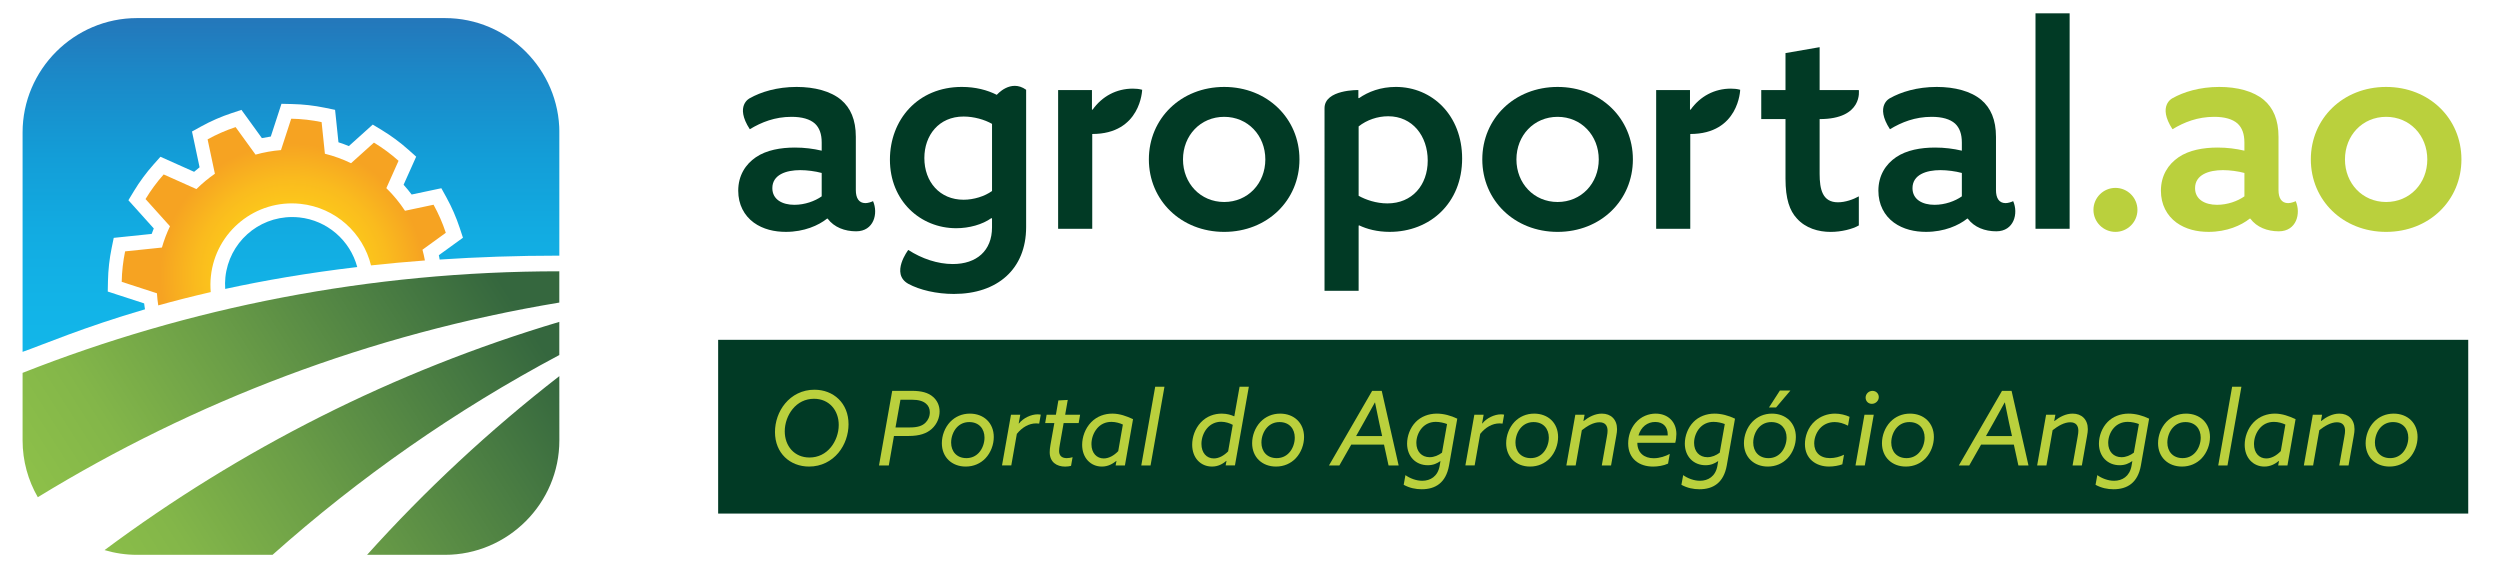 <?xml version="1.0" encoding="utf-8"?>
<!-- Generator: Adobe Illustrator 16.0.0, SVG Export Plug-In . SVG Version: 6.00 Build 0)  -->
<!DOCTYPE svg PUBLIC "-//W3C//DTD SVG 1.1//EN" "http://www.w3.org/Graphics/SVG/1.1/DTD/svg11.dtd">
<svg version="1.1" id="Layer_1" xmlns:x="http://ns.adobe.com/Extensibility/1.0/" xmlns:i="http://ns.adobe.com/AdobeIllustrator/10.0/" xmlns:graph="http://ns.adobe.com/Graphs/1.0/"
	 xmlns="http://www.w3.org/2000/svg" xmlns:xlink="http://www.w3.org/1999/xlink" x="0px" y="0px" width="216.738px"
	 height="49.787px" viewBox="0 0 216.738 49.787" enable-background="new 0 0 216.738 49.787" xml:space="preserve">
<path fill="#013A25" d="M65.346,19.297c-0.831-0.611-1.345-1.564-1.345-2.763c0-1.32,0.636-2.298,1.539-2.909
	c0.905-0.612,2.128-0.832,3.374-0.832c0.832,0,1.591,0.098,2.323,0.269v-0.709c0-0.732-0.194-1.271-0.587-1.638
	c-0.439-0.391-1.124-0.586-2.029-0.586c-1.441,0-2.603,0.463-3.617,1.075c-1.341-2.059,0-2.689,0-2.689
	c0.952-0.538,2.347-0.978,4.058-0.978c1.565,0,2.958,0.367,3.863,1.125c0.807,0.684,1.271,1.711,1.271,3.202v4.621
	c0,0.659,0.245,1.125,0.832,1.125c0.22,0,0.521-0.098,0.66-0.172c0.465,1.063,0.076,2.616-1.467,2.616
	c-0.979,0-1.907-0.343-2.469-1.1h-0.05c-0.733,0.586-1.98,1.148-3.569,1.148C67.154,20.104,66.152,19.884,65.346,19.297
	 M71.237,17.022v-2.028c-0.538-0.147-1.271-0.245-1.857-0.245c-1.223,0-2.422,0.392-2.422,1.564c0,0.979,0.856,1.443,1.908,1.443
	C69.771,17.757,70.65,17.438,71.237,17.022"/>
<path fill="#013A25" d="M164.191,19.297c-0.832-0.611-1.344-1.564-1.344-2.763c0-1.32,0.635-2.298,1.539-2.909
	c0.906-0.612,2.127-0.832,3.375-0.832c0.832,0,1.588,0.098,2.322,0.269v-0.709c0-0.732-0.195-1.271-0.586-1.638
	c-0.441-0.391-1.125-0.586-2.029-0.586c-1.443,0-2.604,0.463-3.619,1.075c-1.34-2.059,0-2.689,0-2.689
	c0.953-0.538,2.348-0.978,4.059-0.978c1.564,0,2.957,0.367,3.863,1.125c0.807,0.684,1.271,1.711,1.271,3.202v4.621
	c0,0.659,0.244,1.125,0.832,1.125c0.219,0,0.52-0.098,0.658-0.172c0.467,1.063,0.076,2.616-1.467,2.616
	c-0.977,0-1.906-0.343-2.469-1.1h-0.049c-0.734,0.586-1.98,1.148-3.57,1.148C166.001,20.104,165,19.884,164.191,19.297
	 M170.083,17.022v-2.028c-0.537-0.147-1.271-0.245-1.857-0.245c-1.223,0-2.422,0.392-2.422,1.564c0,0.979,0.855,1.443,1.908,1.443
	C168.617,17.757,169.498,17.438,170.083,17.022"/>
<path fill="#BAD03D" d="M188.687,19.297c-0.832-0.611-1.346-1.564-1.346-2.763c0-1.32,0.637-2.298,1.541-2.909
	c0.904-0.612,2.127-0.832,3.373-0.832c0.832,0,1.59,0.098,2.324,0.269v-0.709c0-0.732-0.195-1.271-0.588-1.638
	c-0.439-0.391-1.125-0.586-2.029-0.586c-1.441,0-2.604,0.463-3.617,1.075c-1.34-2.059,0-2.689,0-2.689
	c0.953-0.538,2.346-0.978,4.057-0.978c1.566,0,2.959,0.367,3.863,1.125c0.807,0.684,1.271,1.711,1.271,3.202v4.621
	c0,0.659,0.244,1.125,0.832,1.125c0.221,0,0.52-0.098,0.66-0.172c0.465,1.063,0.076,2.616-1.467,2.616
	c-0.979,0-1.908-0.343-2.469-1.1h-0.049c-0.734,0.586-1.982,1.148-3.57,1.148C190.496,20.104,189.494,19.884,188.687,19.297
	 M194.58,17.022v-2.028c-0.539-0.147-1.271-0.245-1.859-0.245c-1.221,0-2.42,0.392-2.42,1.564c0,0.979,0.855,1.443,1.908,1.443
	C193.111,17.757,193.992,17.438,194.58,17.022"/>
<path fill="#013A25" d="M78.743,21.668c1.174,0.759,2.543,1.223,3.862,1.223c2.055,0,3.398-1.149,3.398-3.178v-0.759l-0.049-0.049
	c-0.782,0.563-1.932,0.88-3.057,0.88c-3.104,0-5.745-2.371-5.745-5.94c0-3.472,2.42-6.309,6.234-6.309
	c1.198,0,2.201,0.27,3.032,0.686c0,0,1.194-1.408,2.543-0.44v11.906c0,3.643-2.494,5.795-6.259,5.795
	c-1.517,0-2.973-0.343-3.961-0.88C77.173,23.719,78.743,21.668,78.743,21.668 M83.535,17.316c0.88,0,1.834-0.294,2.469-0.758v-5.819
	c-0.635-0.366-1.564-0.636-2.469-0.636c-2.151,0-3.398,1.639-3.398,3.595C80.137,15.776,81.48,17.316,83.535,17.316"/>
<path fill="#013A25" d="M91.733,7.806h2.934v1.688l0.05,0.023c0.831-1.173,2.077-1.833,3.495-1.833c0.27,0,0.538,0.024,0.808,0.099
	c0,0-0.107,3.834-4.328,3.834v8.219h-2.958V7.806z"/>
<path fill="#013A25" d="M143.58,7.806h2.934v1.688l0.049,0.023c0.83-1.173,2.078-1.833,3.496-1.833c0.27,0,0.537,0.024,0.807,0.099
	c0,0-0.107,3.834-4.328,3.834v8.219h-2.957V7.806z"/>
<path fill="#013A25" d="M106.13,7.537c3.74,0,6.527,2.738,6.527,6.283s-2.787,6.283-6.527,6.283c-3.742,0-6.529-2.738-6.529-6.283
	S102.389,7.537,106.13,7.537 M106.13,17.512c2.053,0,3.568-1.613,3.568-3.691s-1.516-3.692-3.568-3.692
	c-2.055,0-3.57,1.614-3.57,3.692S104.076,17.512,106.13,17.512"/>
<path fill="#013A25" d="M117.787,25.213h-2.957V9.379c0-1.631,2.934-1.573,2.934-1.573V8.49l0.049,0.024
	c0.807-0.563,1.881-0.978,3.201-0.978c3.156,0,5.746,2.469,5.746,6.21c0,3.863-2.787,6.356-6.283,6.356
	c-1.076,0-1.98-0.244-2.641-0.563l-0.049,0.025V25.213z M120.281,17.634c2.152,0,3.496-1.589,3.496-3.716s-1.32-3.839-3.424-3.839
	c-0.928,0-1.857,0.318-2.566,0.88v6.016C118.398,17.316,119.302,17.634,120.281,17.634"/>
<path fill="#013A25" d="M135.037,7.537c3.74,0,6.527,2.738,6.527,6.283s-2.787,6.283-6.527,6.283c-3.742,0-6.529-2.738-6.529-6.283
	S131.294,7.537,135.037,7.537 M135.037,17.512c2.053,0,3.568-1.613,3.568-3.691s-1.516-3.692-3.568-3.692
	c-2.055,0-3.57,1.614-3.57,3.692S132.982,17.512,135.037,17.512"/>
<path fill="#013A25" d="M154.794,15.482v-5.158h-2.102V7.806h2.102V4.603l2.959-0.513v3.716h3.398c0,0,0.391,2.519-3.398,2.519
	v4.742c0,1.346,0.244,2.471,1.588,2.471c0.637,0,1.322-0.245,1.811-0.515v2.52c-0.537,0.316-1.516,0.562-2.445,0.562
	c-1.051,0-2.176-0.317-2.934-1.174C155.162,18.27,154.794,17.268,154.794,15.482"/>
<rect x="176.468" y="1.155" fill="#013A25" width="2.959" height="18.679"/>
<path fill="#BAD03D" d="M183.398,16.289c1.053,0,1.908,0.856,1.908,1.907s-0.855,1.907-1.908,1.907
	c-1.051,0-1.906-0.856-1.906-1.907S182.347,16.289,183.398,16.289"/>
<path fill="#BAD03D" d="M206.865,7.537c3.742,0,6.529,2.738,6.529,6.283s-2.787,6.283-6.529,6.283c-3.74,0-6.527-2.738-6.527-6.283
	S203.125,7.537,206.865,7.537 M206.865,17.512c2.055,0,3.57-1.613,3.57-3.691s-1.516-3.692-3.57-3.692
	c-2.053,0-3.568,1.614-3.568,3.692S204.812,17.512,206.865,17.512"/>
<rect x="62.26" y="29.461" fill="#013A25" width="151.724" height="15.063"/>
<g>
	<defs>
		<path id="SVGID_1_" d="M48.489,32.611c-6.017,4.668-11.608,9.865-16.692,15.521l0.09-0.047c0,0.006,0,0.008,0,0.016h6.687
			c5.455,0,9.919-4.465,9.919-9.918l-0.003-5.576V32.611z M9.066,47.689l-0.001,0.002c0.894,0.266,1.836,0.41,2.813,0.41h11.749
			c7.537-6.715,15.877-12.541,24.862-17.321v-2.875C34.114,32.187,20.81,38.945,9.066,47.689 M1.958,32.325v5.858
			c0,1.787,0.482,3.469,1.319,4.922c13.595-8.323,28.874-14.16,45.212-16.874V23.52C32.062,23.521,16.366,26.643,1.958,32.325"/>
	</defs>
	<clipPath id="SVGID_2_">
		<use xlink:href="#SVGID_1_"  overflow="visible"/>
	</clipPath>
	
		<linearGradient id="SVGID_3_" gradientUnits="userSpaceOnUse" x1="-531.401" y1="715.877" x2="-530.401" y2="715.877" gradientTransform="matrix(36.24 -23.266 -23.266 -36.24 35920.492 13627.362)">
		<stop  offset="0" style="stop-color:#8CBF49"/>
		<stop  offset="0.179" style="stop-color:#83B649"/>
		<stop  offset="0.464" style="stop-color:#6A9D47"/>
		<stop  offset="0.817" style="stop-color:#477A42"/>
		<stop  offset="1" style="stop-color:#35673E"/>
	</linearGradient>
	<polygon clip-path="url(#SVGID_2_)" fill="url(#SVGID_3_)" points="-9.232,30.703 34.91,2.364 59.682,40.949 15.539,69.287 	"/>
</g>
<path fill="#BAD03D" d="M68.062,34.984c0.599-0.724,1.482-1.197,2.546-1.197c1.651,0,2.956,1.161,2.956,2.992
	c0,0.883-0.304,1.785-0.875,2.475c-0.6,0.723-1.483,1.195-2.546,1.195c-1.652,0-2.956-1.16-2.956-2.99
	C67.187,36.572,67.489,35.672,68.062,34.984 M70.178,39.664c0.75,0,1.394-0.322,1.858-0.893c0.42-0.518,0.679-1.225,0.679-1.93
	c0-1.269-0.831-2.269-2.144-2.269c-0.75,0-1.394,0.321-1.858,0.894c-0.42,0.518-0.679,1.223-0.679,1.928
	C68.034,38.664,68.865,39.664,70.178,39.664"/>
<path fill="#BAD03D" d="M77.35,33.885h1.715c0.83,0,1.421,0.161,1.831,0.527c0.349,0.304,0.563,0.742,0.563,1.26
	s-0.214,1.09-0.678,1.51c-0.447,0.4-1.063,0.615-2.011,0.615h-1.268l-0.447,2.555h-0.849L77.35,33.885z M78.877,37.057
	c0.679,0,1.072-0.135,1.349-0.402c0.232-0.223,0.385-0.545,0.385-0.911c0-0.313-0.116-0.572-0.331-0.75
	c-0.26-0.224-0.644-0.34-1.232-0.34h-0.983l-0.429,2.403H78.877z"/>
<path fill="#BAD03D" d="M82.378,36.574c0.428-0.447,1.019-0.715,1.706-0.715c1.197,0,2.072,0.803,2.072,2.027
	c0,0.652-0.25,1.35-0.725,1.85c-0.428,0.445-1.018,0.713-1.706,0.713c-1.195,0-2.071-0.803-2.071-2.027
	C81.654,37.771,81.904,37.074,82.378,36.574 M83.78,39.717c0.429,0,0.795-0.16,1.072-0.455c0.313-0.33,0.5-0.84,0.5-1.32
	c0-0.762-0.474-1.35-1.322-1.35c-0.43,0-0.795,0.16-1.072,0.455c-0.312,0.33-0.5,0.84-0.5,1.322
	C82.458,39.127,82.931,39.717,83.78,39.717"/>
<path fill="#BAD03D" d="M87.647,35.958h0.804l-0.134,0.749l0.018,0.01c0.375-0.475,1.054-0.795,1.617-0.795
	c0.098,0,0.187,0.009,0.276,0.026l-0.135,0.776c-0.062-0.008-0.169-0.018-0.268-0.018c-0.625,0-1.223,0.35-1.67,0.91l-0.482,2.734
	H86.87L87.647,35.958z"/>
<path fill="#BAD03D" d="M91.067,38.584l0.339-1.904h-0.795l0.126-0.722h0.804l0.215-1.242l0.813-0.044l-0.224,1.286h1.295
	l-0.125,0.722h-1.304l-0.33,1.877c-0.036,0.213-0.063,0.383-0.063,0.535c0,0.385,0.206,0.625,0.661,0.625
	c0.179,0,0.358-0.035,0.509-0.08l-0.134,0.75c-0.143,0.037-0.321,0.064-0.509,0.064c-0.732,0-1.34-0.385-1.34-1.242
	C91.005,39.057,91.022,38.834,91.067,38.584"/>
<path fill="#BAD03D" d="M97.525,40.352h-0.804l0.071-0.385l-0.019-0.008c-0.312,0.258-0.714,0.49-1.25,0.49
	c-0.956,0-1.706-0.74-1.706-1.883c0-0.662,0.25-1.412,0.777-1.957c0.518-0.535,1.197-0.75,1.84-0.75s1.242,0.223,1.795,0.48
	L97.525,40.352z M97.347,36.807c-0.259-0.125-0.625-0.232-0.991-0.232c-0.545,0-0.947,0.223-1.233,0.553
	c-0.34,0.395-0.5,0.912-0.5,1.375c0,0.795,0.474,1.242,1.063,1.242c0.437,0,0.884-0.242,1.259-0.635L97.347,36.807z"/>
<polygon fill="#BAD03D" points="100.15,33.528 100.954,33.528 99.748,40.352 98.944,40.352 "/>
<path fill="#BAD03D" d="M104.099,36.627c0.518-0.553,1.188-0.768,1.82-0.768c0.475,0,0.84,0.125,1.072,0.232l0.02-0.01l0.455-2.554
	h0.803l-1.205,6.823h-0.805l0.072-0.385l-0.018-0.008c-0.322,0.275-0.715,0.492-1.242,0.492c-0.982,0-1.715-0.752-1.715-1.895
	C103.357,37.895,103.597,37.164,104.099,36.627 M105.232,39.744c0.465,0,0.902-0.268,1.242-0.615l0.4-2.297
	c-0.258-0.143-0.633-0.268-1.008-0.268c-0.482,0-0.92,0.205-1.232,0.58c-0.305,0.367-0.475,0.867-0.475,1.34
	C104.16,39.262,104.607,39.744,105.232,39.744"/>
<path fill="#BAD03D" d="M109.279,36.574c0.428-0.447,1.018-0.715,1.705-0.715c1.197,0,2.072,0.803,2.072,2.027
	c0,0.652-0.25,1.35-0.725,1.85c-0.428,0.445-1.018,0.713-1.705,0.713c-1.195,0-2.072-0.803-2.072-2.027
	C108.554,37.771,108.804,37.074,109.279,36.574 M110.681,39.717c0.428,0,0.795-0.16,1.07-0.455c0.314-0.33,0.5-0.84,0.5-1.32
	c0-0.762-0.473-1.35-1.32-1.35c-0.43,0-0.795,0.16-1.072,0.455c-0.313,0.33-0.5,0.84-0.5,1.322
	C109.359,39.127,109.832,39.717,110.681,39.717"/>
<path fill="#BAD03D" d="M118.958,33.886h0.832l1.465,6.466h-0.875l-0.393-1.805h-2.842l-1.027,1.805h-0.902L118.958,33.886z
	 M117.566,37.807h2.26l-0.258-1.17c-0.125-0.581-0.25-1.179-0.359-1.742h-0.016c-0.295,0.545-0.609,1.099-0.912,1.645
	L117.566,37.807z"/>
<path fill="#BAD03D" d="M122.738,36.582c0.455-0.465,1.107-0.723,1.83-0.723c0.59,0,1.215,0.169,1.77,0.438l-0.715,4.064
	c-0.27,1.5-1.18,2.055-2.367,2.055c-0.527,0-1.055-0.107-1.563-0.385l0.15-0.84c0.385,0.277,0.93,0.49,1.457,0.49
	c0.705,0,1.34-0.375,1.508-1.277l0.072-0.42l-0.008-0.008c-0.287,0.197-0.607,0.357-1.09,0.357c-1.045,0-1.795-0.76-1.795-1.875
	C121.988,37.797,122.255,37.074,122.738,36.582 M123.943,39.637c0.393,0,0.76-0.16,1.072-0.393l0.438-2.482
	c-0.242-0.098-0.635-0.189-0.975-0.189c-0.525,0-0.92,0.217-1.195,0.52c-0.314,0.348-0.492,0.84-0.492,1.303
	C122.791,39.146,123.255,39.637,123.943,39.637"/>
<path fill="#BAD03D" d="M127.818,35.958h0.805l-0.133,0.749l0.018,0.01c0.375-0.475,1.053-0.795,1.617-0.795
	c0.098,0,0.186,0.009,0.275,0.026l-0.135,0.776c-0.061-0.008-0.168-0.018-0.266-0.018c-0.627,0-1.225,0.35-1.672,0.91l-0.482,2.734
	h-0.803L127.818,35.958z"/>
<path fill="#BAD03D" d="M131.302,36.574c0.428-0.447,1.018-0.715,1.705-0.715c1.197,0,2.072,0.803,2.072,2.027
	c0,0.652-0.25,1.35-0.723,1.85c-0.428,0.445-1.02,0.713-1.707,0.713c-1.195,0-2.072-0.803-2.072-2.027
	C130.578,37.771,130.828,37.074,131.302,36.574 M132.705,39.717c0.428,0,0.795-0.16,1.072-0.455c0.313-0.33,0.5-0.84,0.5-1.32
	c0-0.762-0.473-1.35-1.322-1.35c-0.43,0-0.795,0.16-1.072,0.455c-0.313,0.33-0.5,0.84-0.5,1.322
	C131.382,39.127,131.855,39.717,132.705,39.717"/>
<path fill="#BAD03D" d="M136.572,35.958h0.803l-0.098,0.534l0.018,0.01c0.447-0.357,0.982-0.643,1.582-0.643
	c0.777,0,1.313,0.5,1.313,1.35c0,0.15-0.018,0.33-0.072,0.615l-0.447,2.527h-0.803l0.438-2.475c0.045-0.24,0.063-0.4,0.063-0.527
	c0-0.445-0.205-0.74-0.705-0.74c-0.51,0-1.055,0.313-1.527,0.688l-0.535,3.055h-0.805L136.572,35.958z"/>
<path fill="#BAD03D" d="M141.949,38.387c0,0.883,0.605,1.34,1.42,1.34c0.525,0,1.053-0.188,1.393-0.375l-0.15,0.84
	c-0.377,0.178-0.887,0.258-1.297,0.258c-1.188,0-2.16-0.66-2.16-2.008c0-0.645,0.223-1.297,0.625-1.77
	c0.49-0.58,1.16-0.813,1.76-0.813c1.045,0,1.795,0.695,1.795,1.768c0,0.242-0.037,0.537-0.098,0.76H141.949z M142.046,37.752h2.537
	v-0.088c0-0.627-0.367-1.082-1.082-1.082C142.814,36.582,142.269,37.012,142.046,37.752"/>
<path fill="#BAD03D" d="M146.816,36.582c0.455-0.465,1.107-0.723,1.83-0.723c0.59,0,1.215,0.169,1.77,0.438l-0.715,4.064
	c-0.27,1.5-1.18,2.055-2.367,2.055c-0.527,0-1.055-0.107-1.564-0.385l0.152-0.84c0.385,0.277,0.93,0.49,1.457,0.49
	c0.705,0,1.34-0.375,1.508-1.277l0.072-0.42l-0.008-0.008c-0.287,0.197-0.607,0.357-1.09,0.357c-1.045,0-1.795-0.76-1.795-1.875
	C146.066,37.797,146.333,37.074,146.816,36.582 M148.021,39.637c0.393,0,0.76-0.16,1.072-0.393l0.438-2.482
	c-0.242-0.098-0.635-0.189-0.975-0.189c-0.525,0-0.92,0.217-1.195,0.52c-0.314,0.348-0.492,0.84-0.492,1.303
	C146.869,39.146,147.333,39.637,148.021,39.637"/>
<path fill="#BAD03D" d="M151.916,36.574c0.428-0.447,1.018-0.715,1.705-0.715c1.197,0,2.072,0.803,2.072,2.027
	c0,0.652-0.25,1.348-0.725,1.848c-0.428,0.447-1.018,0.715-1.705,0.715c-1.195,0-2.072-0.803-2.072-2.027
	C151.191,37.77,151.441,37.074,151.916,36.574 M153.318,39.719c0.428,0,0.795-0.162,1.07-0.457c0.314-0.33,0.5-0.84,0.5-1.322
	c0-0.758-0.473-1.348-1.32-1.348c-0.43,0-0.795,0.16-1.072,0.455c-0.313,0.33-0.5,0.84-0.5,1.322
	C151.996,39.129,152.468,39.719,153.318,39.719 M153.978,35.323h-0.615l0.945-1.465h0.912L153.978,35.323z"/>
<path fill="#BAD03D" d="M157.363,36.492c0.465-0.4,1.063-0.633,1.725-0.633c0.455,0,0.91,0.116,1.258,0.277l-0.133,0.768
	c-0.395-0.197-0.76-0.313-1.152-0.313c-0.482,0-0.875,0.17-1.17,0.438c-0.367,0.338-0.607,0.875-0.607,1.41
	c0,0.76,0.49,1.277,1.365,1.277c0.42,0,0.859-0.115,1.217-0.293l-0.145,0.83c-0.313,0.115-0.758,0.195-1.152,0.195
	c-1.107,0-2.09-0.65-2.09-1.945C156.478,37.852,156.728,37.047,157.363,36.492"/>
<path fill="#BAD03D" d="M161.64,35.957h0.805l-0.777,4.395h-0.805L161.64,35.957z M162.337,33.886c0.313,0,0.545,0.24,0.545,0.536
	c0,0.329-0.277,0.589-0.607,0.589c-0.313,0-0.535-0.241-0.535-0.536C161.74,34.145,162.007,33.886,162.337,33.886"/>
<path fill="#BAD03D" d="M163.882,36.574c0.428-0.447,1.018-0.715,1.707-0.715c1.195,0,2.07,0.803,2.07,2.027
	c0,0.652-0.25,1.35-0.723,1.85c-0.428,0.445-1.018,0.713-1.707,0.713c-1.195,0-2.072-0.803-2.072-2.027
	C163.158,37.771,163.408,37.074,163.882,36.574 M165.285,39.717c0.43,0,0.795-0.16,1.072-0.455c0.313-0.33,0.5-0.84,0.5-1.32
	c0-0.762-0.473-1.35-1.322-1.35c-0.43,0-0.795,0.16-1.072,0.455c-0.313,0.33-0.5,0.84-0.5,1.322
	C163.962,39.127,164.435,39.717,165.285,39.717"/>
<path fill="#BAD03D" d="M173.564,33.886h0.83l1.465,6.466h-0.875l-0.393-1.805h-2.842l-1.025,1.805h-0.902L173.564,33.886z
	 M172.171,37.807h2.26l-0.26-1.17c-0.125-0.581-0.25-1.179-0.357-1.742h-0.018c-0.295,0.545-0.607,1.099-0.91,1.645L172.171,37.807z
	"/>
<path fill="#BAD03D" d="M177.386,35.958h0.805l-0.1,0.534l0.02,0.01c0.445-0.357,0.98-0.643,1.58-0.643
	c0.777,0,1.313,0.5,1.313,1.35c0,0.15-0.018,0.33-0.072,0.615l-0.445,2.527h-0.805l0.438-2.475c0.045-0.24,0.063-0.4,0.063-0.527
	c0-0.445-0.205-0.74-0.705-0.74c-0.51,0-1.055,0.313-1.527,0.688l-0.535,3.055h-0.805L177.386,35.958z"/>
<path fill="#BAD03D" d="M182.718,36.582c0.455-0.465,1.107-0.723,1.83-0.723c0.59,0,1.215,0.169,1.77,0.438l-0.715,4.064
	c-0.268,1.5-1.18,2.055-2.367,2.055c-0.527,0-1.055-0.107-1.563-0.385l0.152-0.84c0.383,0.277,0.928,0.49,1.455,0.49
	c0.705,0,1.34-0.375,1.51-1.277l0.072-0.42l-0.01-0.008c-0.287,0.197-0.607,0.357-1.09,0.357c-1.045,0-1.795-0.76-1.795-1.875
	C181.968,37.797,182.236,37.074,182.718,36.582 M183.923,39.637c0.393,0,0.76-0.16,1.072-0.393l0.438-2.482
	c-0.242-0.098-0.635-0.189-0.973-0.189c-0.527,0-0.92,0.217-1.197,0.52c-0.313,0.348-0.492,0.84-0.492,1.303
	C182.771,39.146,183.236,39.637,183.923,39.637"/>
<path fill="#BAD03D" d="M187.818,36.574c0.428-0.447,1.018-0.715,1.705-0.715c1.197,0,2.072,0.803,2.072,2.027
	c0,0.652-0.25,1.35-0.723,1.85c-0.428,0.445-1.02,0.713-1.707,0.713c-1.195,0-2.072-0.803-2.072-2.027
	C187.093,37.771,187.343,37.074,187.818,36.574 M189.22,39.717c0.428,0,0.795-0.16,1.072-0.455c0.313-0.33,0.5-0.84,0.5-1.32
	c0-0.762-0.473-1.35-1.322-1.35c-0.43,0-0.795,0.16-1.072,0.455c-0.313,0.33-0.5,0.84-0.5,1.322
	C187.898,39.127,188.371,39.717,189.22,39.717"/>
<polygon fill="#BAD03D" points="193.515,33.528 194.32,33.528 193.113,40.352 192.31,40.352 "/>
<path fill="#BAD03D" d="M198.312,40.352h-0.805l0.072-0.385l-0.018-0.008c-0.313,0.258-0.715,0.49-1.25,0.49
	c-0.957,0-1.707-0.74-1.707-1.883c0-0.662,0.25-1.412,0.777-1.957c0.518-0.535,1.197-0.75,1.84-0.75s1.24,0.223,1.795,0.48
	L198.312,40.352z M198.132,36.807c-0.258-0.125-0.625-0.232-0.99-0.232c-0.545,0-0.947,0.223-1.232,0.553
	c-0.34,0.395-0.5,0.912-0.5,1.375c0,0.795,0.473,1.242,1.063,1.242c0.438,0,0.885-0.242,1.26-0.635L198.132,36.807z"/>
<path fill="#BAD03D" d="M200.509,35.958h0.803l-0.098,0.534l0.018,0.01c0.447-0.357,0.982-0.643,1.582-0.643
	c0.777,0,1.311,0.5,1.311,1.35c0,0.15-0.016,0.33-0.07,0.615l-0.447,2.527h-0.803l0.438-2.475c0.045-0.24,0.063-0.4,0.063-0.527
	c0-0.445-0.205-0.74-0.705-0.74c-0.51,0-1.055,0.313-1.527,0.688l-0.537,3.055h-0.803L200.509,35.958z"/>
<path fill="#BAD03D" d="M205.814,36.574c0.428-0.447,1.018-0.715,1.705-0.715c1.197,0,2.072,0.803,2.072,2.027
	c0,0.652-0.25,1.35-0.723,1.85c-0.43,0.445-1.02,0.713-1.707,0.713c-1.195,0-2.072-0.803-2.072-2.027
	C205.089,37.771,205.339,37.074,205.814,36.574 M207.216,39.717c0.428,0,0.795-0.16,1.072-0.455c0.313-0.33,0.5-0.84,0.5-1.32
	c0-0.762-0.475-1.35-1.322-1.35c-0.43,0-0.795,0.16-1.072,0.455c-0.313,0.33-0.5,0.84-0.5,1.322
	C205.894,39.127,206.367,39.717,207.216,39.717"/>
<g>
	<defs>
		<path id="SVGID_4_" d="M19.54,24.036c-0.036,0.333-0.038,0.674-0.016,1.013c3.334-0.726,7.147-1.39,11.447-1.897
			c-0.62-2.323-2.618-4.047-5.016-4.302c-0.207-0.022-0.417-0.033-0.624-0.033C22.345,18.816,19.854,21.061,19.54,24.036
			 M11.878,1.568c-5.456,0-9.92,4.464-9.92,9.919v19.017h0.001c1.814-0.636,5.28-2.135,10.612-3.689l-0.031-0.195
			c-0.017-0.107-0.03-0.213-0.044-0.318l-2.288-0.743l-0.866-0.283l0.018-0.91c0.011-0.493,0.042-0.986,0.097-1.463
			c0.052-0.462,0.127-0.934,0.222-1.4l0.181-0.882l0.897-0.093l2.394-0.249c0.058-0.159,0.117-0.318,0.181-0.474l-1.591-1.77
			l-0.609-0.676l0.471-0.78c0.496-0.822,1.071-1.601,1.709-2.317l0.598-0.672l0.82,0.367l2.099,0.938
			c0.154-0.135,0.312-0.266,0.474-0.393l-0.468-2.21l-0.19-0.891l0.797-0.44c0.837-0.462,1.725-0.851,2.636-1.152l0.854-0.285
			l0.529,0.729l1.245,1.72c0.256-0.053,0.513-0.099,0.771-0.136l0.642-1.97l0.282-0.868l0.912,0.021
			c0.487,0.01,0.974,0.043,1.442,0.096c0.467,0.052,0.941,0.128,1.414,0.226l0.881,0.181l0.094,0.896l0.199,1.916
			c0.305,0.098,0.605,0.208,0.902,0.329l1.394-1.254l0.677-0.609l0.781,0.472c0.821,0.498,1.6,1.073,2.315,1.712l0.669,0.598
			l-0.366,0.819l-0.724,1.615c0.245,0.273,0.479,0.556,0.698,0.847l1.685-0.357l0.89-0.188l0.44,0.797
			c0.463,0.84,0.851,1.728,1.152,2.641l0.281,0.854l-0.727,0.526l-1.363,0.987c0.012,0.065,0.024,0.129,0.037,0.194l0.033,0.184
			c3.23-0.215,6.682-0.339,10.378-0.339V11.487c0-5.455-4.464-9.919-9.919-9.919H11.878z"/>
	</defs>
	<clipPath id="SVGID_5_">
		<use xlink:href="#SVGID_4_"  overflow="visible"/>
	</clipPath>
	
		<linearGradient id="SVGID_6_" gradientUnits="userSpaceOnUse" x1="-511.919" y1="712.064" x2="-510.919" y2="712.064" gradientTransform="matrix(0 -28.936 -28.936 0 20629.316 -14782.229)">
		<stop  offset="0" style="stop-color:#12B6E9"/>
		<stop  offset="0.166" style="stop-color:#12B3E7"/>
		<stop  offset="0.369" style="stop-color:#12ABE1"/>
		<stop  offset="0.592" style="stop-color:#139DD7"/>
		<stop  offset="0.827" style="stop-color:#1B89C8"/>
		<stop  offset="1" style="stop-color:#2477BA"/>
	</linearGradient>
	<rect x="1.958" y="1.568" clip-path="url(#SVGID_5_)" fill="url(#SVGID_6_)" width="46.533" height="28.936"/>
</g>
<g>
	<defs>
		<path id="SVGID_7_" d="M24.36,13.012c-0.755,0.062-1.492,0.194-2.205,0.394l-1.729-2.387c-0.844,0.28-1.657,0.637-2.428,1.063
			l0.632,2.981c-0.571,0.396-1.106,0.84-1.6,1.33l-2.84-1.27c-0.586,0.659-1.113,1.373-1.573,2.135l2.12,2.358
			c-0.281,0.588-0.516,1.205-0.698,1.845l-3.192,0.332c-0.087,0.423-0.156,0.854-0.206,1.29c-0.051,0.453-0.08,0.903-0.089,1.351
			l3.054,0.993c0.022,0.354,0.061,0.705,0.113,1.051c1.399-0.39,2.915-0.778,4.552-1.155c-0.04-0.448-0.038-0.907,0.012-1.371
			c0.411-3.878,3.889-6.69,7.768-6.279c3.04,0.323,5.424,2.529,6.115,5.336c1.498-0.163,3.055-0.307,4.672-0.428
			c-0.059-0.313-0.128-0.625-0.211-0.931l2.023-1.467c-0.279-0.847-0.635-1.66-1.062-2.434l-2.477,0.525
			c-0.466-0.711-1.009-1.369-1.616-1.963l1.058-2.37c-0.657-0.587-1.371-1.115-2.133-1.577l-1.986,1.787
			c-0.715-0.349-1.474-0.624-2.267-0.823l-0.285-2.741c-0.427-0.088-0.862-0.159-1.303-0.209c-0.448-0.05-0.892-0.078-1.332-0.087
			L24.36,13.012z"/>
	</defs>
	<clipPath id="SVGID_8_">
		<use xlink:href="#SVGID_7_"  overflow="visible"/>
	</clipPath>
	
		<radialGradient id="SVGID_9_" cx="-561.931" cy="750.784" r="1" gradientTransform="matrix(11.465 0 0 -11.465 6467.819 8631.59)" gradientUnits="userSpaceOnUse">
		<stop  offset="0" style="stop-color:#FFDA13"/>
		<stop  offset="0.202" style="stop-color:#FFD715"/>
		<stop  offset="0.453" style="stop-color:#FDCD19"/>
		<stop  offset="0.729" style="stop-color:#FABB1E"/>
		<stop  offset="1" style="stop-color:#F6A322"/>
	</radialGradient>
	<rect x="10.552" y="10.292" clip-path="url(#SVGID_8_)" fill="url(#SVGID_9_)" width="28.098" height="16.187"/>
</g>
</svg>
